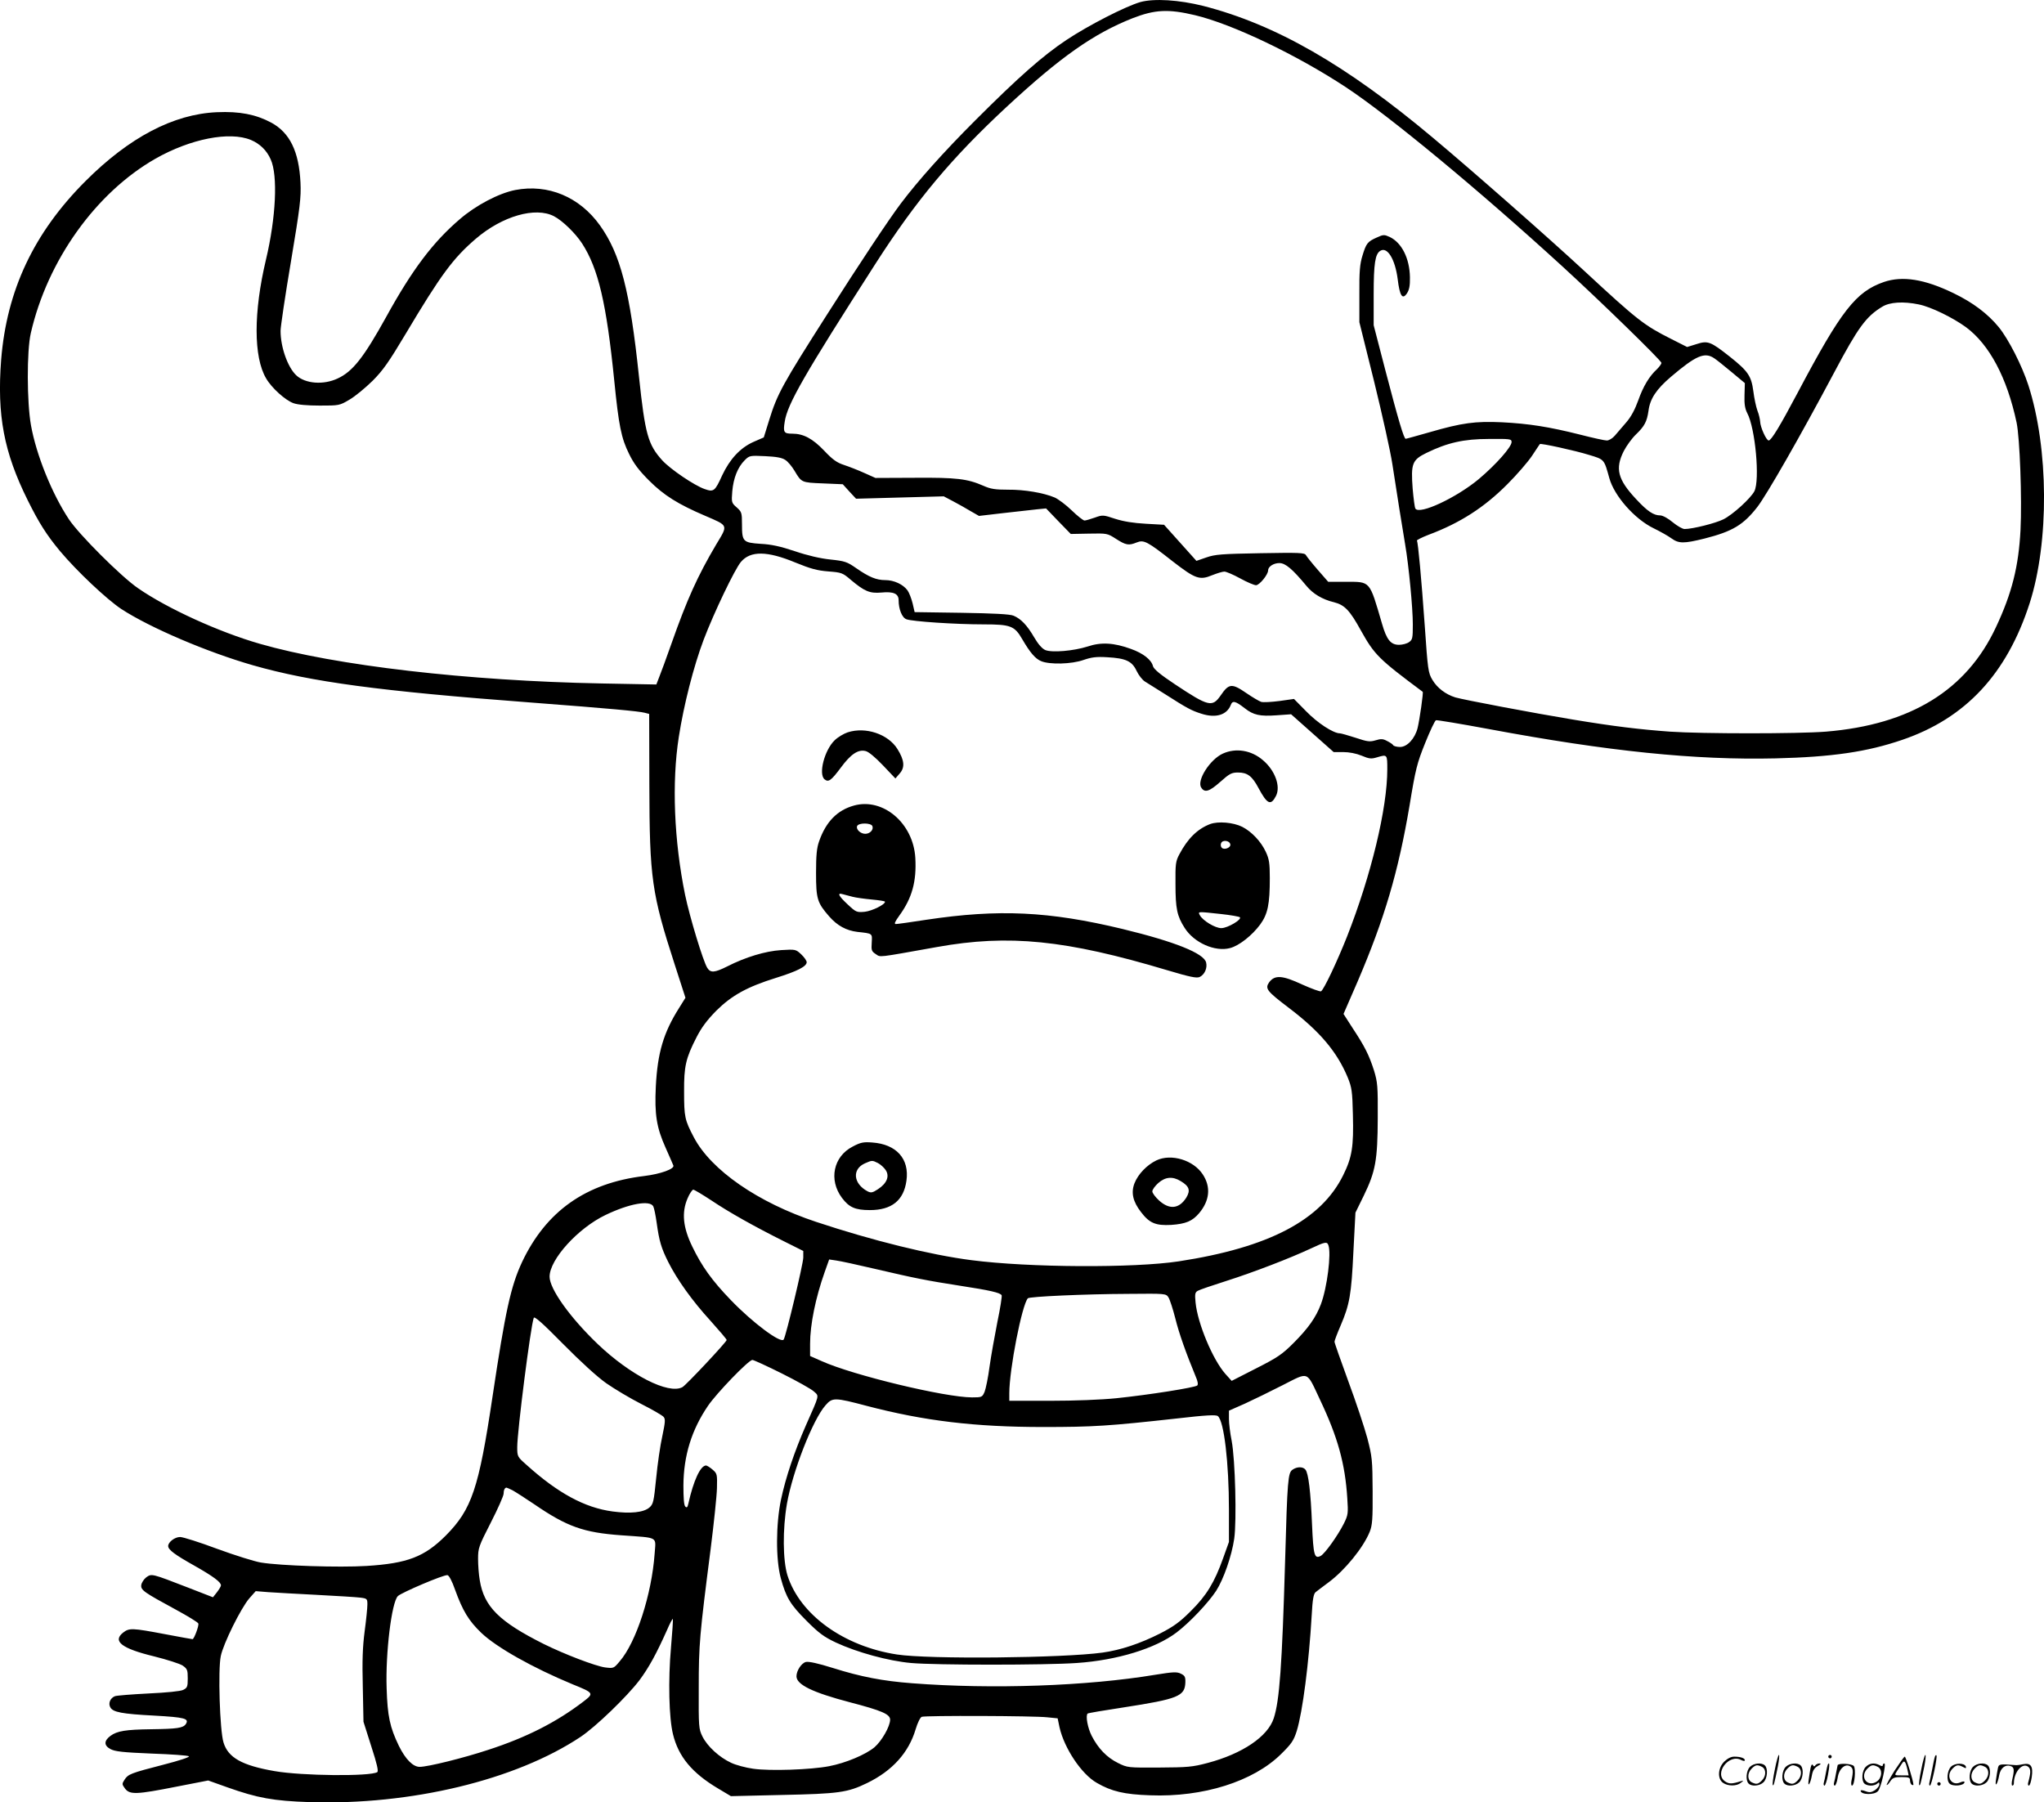 <svg version="1.0" xmlns="http://www.w3.org/2000/svg"
  viewBox="0 0 1200.471 1058.523"
 preserveAspectRatio="xMidYMid meet">
<g transform="translate(-0.222,1058.702) scale(0.1,-0.1)"
fill="#000000" stroke="none">
<path d="M6700 10575 c-87 -25 -304 -136 -435 -223 -139 -93 -277 -214 -535
-472 -187 -187 -335 -353 -437 -488 -68 -90 -243 -353 -430 -647 -266 -417
-295 -470 -343 -624 l-32 -103 -62 -27 c-77 -35 -137 -100 -182 -195 -43 -95
-50 -100 -104 -81 -60 21 -199 115 -248 168 -84 93 -101 153 -137 492 -53 506
-109 720 -229 888 -120 168 -305 245 -498 208 -96 -19 -230 -89 -325 -171
-158 -135 -280 -297 -433 -575 -132 -238 -196 -320 -285 -361 -83 -39 -190
-31 -243 19 -50 47 -92 165 -92 261 0 23 27 206 61 407 54 323 60 375 56 464
-9 183 -63 293 -172 352 -90 48 -186 67 -319 61 -255 -11 -515 -148 -771 -404
-304 -304 -463 -641 -496 -1050 -25 -326 16 -543 156 -825 66 -133 111 -204
190 -299 98 -117 274 -283 360 -340 169 -110 504 -253 772 -330 343 -98 744
-152 1633 -219 473 -36 632 -51 668 -60 l27 -7 1 -415 c1 -551 14 -640 149
-1057 l63 -195 -38 -61 c-91 -144 -126 -263 -136 -460 -8 -164 4 -241 58 -361
22 -49 42 -96 45 -103 8 -20 -74 -50 -172 -62 -342 -41 -576 -207 -717 -506
-66 -142 -98 -288 -173 -789 -81 -542 -122 -662 -274 -816 -126 -126 -226
-164 -466 -179 -160 -10 -504 1 -620 20 -37 6 -152 42 -256 80 -104 39 -202
70 -219 70 -31 0 -70 -30 -70 -53 0 -22 39 -51 155 -116 111 -63 155 -96 155
-115 0 -6 -11 -24 -24 -41 l-23 -29 -144 56 c-217 84 -216 84 -248 61 -14 -11
-27 -31 -29 -45 -4 -30 16 -43 202 -144 70 -38 131 -75 133 -82 5 -12 -25 -92
-34 -92 -3 0 -76 13 -165 30 -190 36 -207 36 -242 9 -65 -51 -9 -94 181 -140
76 -19 151 -43 168 -54 27 -19 30 -26 30 -75 0 -50 -3 -56 -27 -68 -16 -8 -97
-16 -205 -21 -98 -5 -186 -12 -196 -16 -27 -11 -40 -41 -27 -65 15 -29 68 -39
259 -49 178 -10 205 -17 185 -49 -16 -24 -50 -29 -204 -31 -149 -2 -200 -10
-239 -39 -39 -29 -39 -57 1 -78 27 -14 73 -19 242 -26 115 -4 213 -11 218 -16
5 -5 -59 -26 -149 -49 -194 -50 -208 -56 -229 -88 -16 -25 -16 -27 3 -53 28
-36 66 -35 303 12 l185 36 115 -41 c175 -62 268 -79 480 -86 594 -19 1210 129
1592 383 90 60 273 237 346 333 55 74 99 154 162 295 16 38 32 67 34 65 2 -2
-3 -78 -11 -169 -17 -191 -12 -413 12 -509 32 -131 112 -227 263 -317 l77 -46
300 7 c333 7 385 14 500 70 148 72 244 178 285 316 11 37 27 70 36 73 21 8
662 6 738 -3 l60 -6 11 -53 c28 -123 129 -275 219 -326 86 -50 162 -68 313
-73 311 -12 606 81 769 242 62 61 74 79 92 135 35 113 72 404 88 679 5 95 11
127 23 137 9 7 44 34 78 59 94 70 202 202 240 296 15 38 18 73 17 239 -1 183
-3 202 -31 310 -17 63 -67 214 -112 335 -44 121 -81 225 -81 232 0 6 16 49 36
95 53 124 63 181 75 433 l12 230 49 100 c69 142 81 208 82 455 1 188 -1 211
-22 280 -29 90 -53 139 -125 248 l-54 84 83 191 c158 369 239 644 305 1034 35
214 44 248 91 365 29 72 57 132 64 135 6 2 144 -21 306 -51 706 -132 1216
-184 1688 -173 332 8 538 38 745 109 372 127 614 387 748 803 115 359 112 909
-8 1280 -37 114 -116 270 -174 341 -64 78 -151 144 -265 199 -171 83 -300 103
-409 66 -165 -57 -251 -167 -507 -651 -105 -198 -155 -280 -170 -280 -14 0
-49 78 -50 110 -1 14 -7 43 -16 65 -8 22 -19 73 -24 114 -12 90 -31 118 -138
203 -113 89 -129 96 -196 74 l-55 -17 -93 47 c-159 80 -197 109 -511 400 -206
191 -663 593 -889 782 -510 428 -924 665 -1348 774 -143 36 -289 45 -370 23z
m320 -77 c219 -52 596 -232 885 -422 255 -168 783 -605 1275 -1055 224 -205
580 -552 580 -565 0 -7 -12 -23 -26 -37 -45 -41 -81 -101 -110 -183 -19 -53
-42 -97 -71 -130 -24 -28 -54 -63 -67 -78 -14 -16 -34 -28 -47 -28 -13 0 -85
16 -159 35 -179 45 -298 64 -457 72 -156 7 -233 -3 -423 -58 -74 -21 -138 -39
-142 -39 -10 0 -41 102 -119 401 l-69 266 0 182 c0 181 9 237 39 255 41 26 87
-49 102 -166 12 -99 28 -124 55 -83 13 20 18 45 17 94 -2 111 -48 202 -118
236 -33 15 -38 15 -77 -3 -54 -24 -62 -34 -84 -107 -15 -48 -19 -93 -18 -225
l0 -165 87 -350 c47 -192 96 -411 107 -485 25 -165 58 -369 75 -471 21 -122
45 -372 45 -469 0 -81 -2 -90 -22 -104 -12 -9 -39 -16 -59 -16 -49 0 -73 30
-100 124 -75 256 -66 246 -214 246 l-102 0 -61 70 c-34 39 -65 78 -70 87 -8
14 -39 15 -268 11 -227 -4 -266 -7 -317 -25 l-58 -20 -95 106 -95 106 -107 6
c-73 4 -130 13 -180 29 -70 23 -73 24 -120 7 -26 -9 -53 -17 -60 -17 -8 0 -42
27 -76 60 -34 33 -79 66 -99 75 -66 28 -180 47 -274 46 -76 0 -102 4 -145 23
-94 41 -157 49 -404 47 l-230 -1 -65 29 c-35 16 -89 37 -119 47 -43 14 -67 31
-118 85 -67 70 -121 99 -186 99 -50 0 -55 8 -45 70 15 103 116 278 533 928
240 374 447 621 771 922 315 292 509 429 739 520 131 51 210 55 366 18z
m-5544 -733 c52 -22 93 -61 116 -114 43 -94 31 -342 -28 -590 -73 -307 -73
-571 1 -696 32 -56 113 -129 161 -146 25 -9 81 -14 154 -14 114 0 116 0 175
35 33 19 93 69 135 110 62 62 96 111 194 275 208 349 279 445 413 560 155 133
350 189 459 132 50 -26 126 -100 165 -160 95 -147 143 -350 189 -807 26 -261
41 -337 87 -429 27 -56 57 -96 117 -156 87 -87 170 -139 329 -207 139 -60 136
-52 66 -168 -111 -188 -172 -324 -264 -585 -29 -82 -61 -170 -71 -194 l-17
-44 -321 6 c-788 15 -1564 105 -2008 233 -240 69 -543 207 -716 327 -100 69
-345 314 -405 404 -100 151 -192 379 -223 553 -24 134 -25 436 -1 540 98 428
382 825 732 1025 206 117 436 162 561 110z m9796 -966 c70 -14 199 -77 276
-133 138 -102 242 -297 298 -561 19 -90 32 -448 23 -630 -11 -214 -50 -371
-144 -571 -173 -371 -502 -573 -999 -614 -164 -13 -726 -13 -916 0 -178 13
-329 31 -570 71 -225 37 -642 116 -690 130 -58 18 -107 56 -135 103 -25 42
-27 59 -45 318 -20 281 -39 488 -46 500 -2 3 29 19 68 34 185 69 328 161 464
298 55 55 120 130 144 166 24 36 44 67 46 69 5 6 207 -38 290 -64 90 -27 87
-25 118 -136 29 -105 149 -241 261 -295 39 -19 85 -45 104 -59 43 -31 73 -31
194 -1 165 42 228 80 310 185 55 71 251 413 452 791 140 264 187 328 281 385
44 28 125 33 216 14z m-1202 -316 c14 -9 60 -46 102 -81 l78 -65 -2 -71 c-2
-52 3 -80 16 -105 48 -90 75 -394 42 -459 -22 -42 -126 -137 -182 -165 -46
-23 -181 -57 -228 -57 -12 0 -43 18 -70 40 -27 23 -59 40 -73 40 -39 0 -75 24
-141 95 -109 116 -125 180 -73 283 16 31 48 75 71 97 51 49 65 76 74 139 9 71
46 127 133 201 146 124 197 146 253 108z m-1190 -492 c0 -29 -91 -132 -193
-218 -131 -109 -348 -211 -372 -173 -4 6 -11 59 -16 117 -11 147 -3 169 81
210 123 60 219 82 368 82 123 1 132 0 132 -18z m-4266 -105 c15 -9 39 -38 54
-63 42 -70 40 -70 167 -75 l117 -5 39 -43 39 -42 257 7 258 7 55 -29 c30 -16
77 -42 103 -58 l49 -28 146 17 c81 9 170 19 197 22 l51 5 72 -75 73 -75 107 2
c106 2 108 2 159 -31 58 -37 74 -40 121 -21 42 17 62 7 213 -112 132 -102 157
-111 231 -80 28 11 60 21 71 21 11 0 53 -18 93 -40 40 -22 82 -40 93 -40 20 0
71 62 71 87 0 22 32 43 66 43 36 0 77 -35 160 -135 37 -45 93 -79 161 -95 62
-16 92 -46 158 -166 80 -143 104 -167 363 -360 5 -3 -18 -163 -30 -213 -16
-62 -61 -111 -103 -111 -19 0 -37 5 -40 10 -3 6 -20 17 -36 25 -24 13 -36 14
-68 4 -34 -10 -48 -8 -117 15 -44 14 -85 26 -92 26 -39 0 -132 61 -198 129
l-72 73 -85 -12 c-47 -6 -96 -9 -108 -5 -12 4 -51 27 -86 51 -86 59 -103 58
-152 -14 -49 -70 -71 -65 -268 66 -86 57 -124 89 -129 106 -9 38 -57 76 -130
102 -99 36 -174 41 -254 14 -82 -26 -208 -37 -248 -21 -19 8 -42 34 -66 75
-42 72 -78 109 -121 127 -20 9 -118 14 -305 17 l-276 4 -12 52 c-7 28 -20 62
-30 76 -26 35 -79 60 -130 60 -53 0 -96 18 -171 70 -53 37 -66 42 -152 51 -59
6 -136 24 -209 49 -84 28 -138 40 -200 43 -104 7 -110 13 -110 114 0 69 -2 74
-31 100 -31 27 -31 30 -26 95 7 78 32 141 73 182 28 28 31 28 120 24 65 -3 99
-9 118 -22z m60 -603 c88 -36 128 -47 193 -52 78 -6 84 -8 134 -51 79 -66 109
-79 178 -73 71 7 101 -7 101 -45 0 -53 20 -103 46 -112 33 -13 289 -30 454
-30 158 0 181 -9 226 -87 46 -79 77 -115 111 -129 50 -21 179 -18 249 7 47 16
75 20 139 16 110 -6 146 -23 173 -81 12 -25 34 -53 49 -62 16 -10 69 -43 118
-74 130 -83 154 -96 214 -115 84 -27 149 -7 172 52 10 27 27 23 81 -19 52 -41
90 -49 188 -42 l85 6 125 -111 125 -111 56 0 c35 0 76 -8 108 -21 45 -19 57
-20 90 -10 61 18 61 18 61 -70 0 -230 -95 -623 -237 -984 -58 -146 -135 -309
-152 -320 -6 -3 -55 15 -111 40 -116 54 -160 57 -193 14 -27 -38 -16 -52 117
-153 179 -136 281 -256 344 -408 23 -57 27 -79 30 -218 5 -187 -5 -250 -57
-355 -130 -264 -437 -425 -966 -506 -265 -40 -878 -37 -1218 7 -241 31 -581
115 -912 225 -341 113 -617 304 -718 497 -53 101 -57 119 -57 267 -1 150 10
197 73 320 29 57 62 101 116 156 91 90 181 140 351 193 125 39 180 67 180 92
0 9 -15 30 -32 46 -32 30 -34 30 -118 25 -93 -6 -209 -41 -317 -96 -74 -37
-98 -39 -117 -8 -24 38 -103 298 -130 428 -65 318 -79 660 -37 928 29 187 87
415 146 571 60 158 183 415 219 457 56 66 154 65 320 -4z m-494 -3746 c104
-70 254 -154 428 -241 l112 -56 0 -39 c0 -35 -101 -459 -115 -481 -16 -26
-183 99 -310 231 -112 116 -171 199 -227 315 -55 113 -63 200 -28 282 12 29
28 52 34 52 6 0 54 -29 106 -63z m-341 -35 c5 -10 14 -53 20 -97 15 -108 27
-148 68 -230 53 -105 141 -228 248 -345 52 -58 95 -108 95 -113 0 -11 -238
-265 -260 -277 -82 -44 -306 71 -497 253 -163 156 -283 324 -283 396 0 101
167 285 328 362 139 67 261 89 281 51z m3965 -228 c18 -48 -7 -249 -44 -347
-29 -77 -74 -141 -161 -228 -67 -67 -94 -85 -220 -149 l-143 -73 -37 41 c-74
84 -163 296 -175 419 -5 50 -3 60 13 69 10 6 86 32 168 58 160 51 373 133 495
190 85 40 96 42 104 20z m-2664 -139 c231 -54 305 -69 505 -100 170 -26 231
-40 240 -55 3 -5 -8 -76 -25 -157 -16 -81 -37 -199 -46 -262 -8 -63 -22 -130
-29 -148 -14 -32 -16 -33 -74 -33 -158 0 -699 130 -883 213 l-68 30 0 72 c0
112 32 270 86 422 l26 73 41 -6 c23 -3 125 -25 227 -49z m1725 -168 c8 -13 26
-68 40 -123 22 -89 63 -204 120 -342 12 -27 15 -46 9 -52 -12 -12 -282 -55
-476 -75 -89 -9 -243 -15 -388 -15 l-240 0 0 44 c0 140 74 519 109 558 9 10
332 25 593 26 217 2 218 2 233 -21z m-3302 -504 c49 -34 141 -89 206 -122 65
-33 124 -67 131 -76 11 -13 9 -32 -8 -113 -12 -53 -28 -164 -36 -247 -14 -139
-17 -152 -40 -172 -34 -29 -111 -37 -216 -23 -164 22 -322 108 -507 275 -52
46 -53 48 -53 103 0 94 79 712 97 759 4 11 50 -29 172 -153 103 -104 200 -193
254 -231z m1032 57 c88 -44 172 -91 187 -105 32 -29 35 -15 -46 -198 -68 -155
-119 -306 -147 -438 -30 -144 -31 -351 -1 -461 31 -113 55 -154 152 -251 72
-72 102 -94 172 -127 125 -58 308 -108 441 -120 143 -13 789 -13 973 0 237 16
462 85 586 179 78 59 188 176 233 245 44 69 91 204 106 306 15 106 6 463 -15
575 -9 44 -16 102 -16 128 l0 49 93 41 c50 23 151 72 223 109 156 79 138 86
218 -84 105 -221 148 -376 161 -579 6 -91 5 -99 -20 -150 -37 -73 -111 -176
-136 -190 -37 -19 -43 2 -51 184 -8 194 -21 302 -39 323 -15 18 -49 18 -76 -1
-26 -18 -30 -60 -43 -530 -18 -622 -33 -827 -67 -930 -35 -107 -184 -208 -388
-262 -90 -24 -118 -26 -285 -27 -183 -1 -186 -1 -242 27 -65 32 -116 85 -154
159 -24 47 -37 119 -24 131 3 3 97 19 210 36 323 50 361 66 364 147 1 32 -3
40 -26 51 -23 12 -45 11 -150 -6 -403 -67 -959 -86 -1428 -50 -173 13 -302 38
-467 90 -86 27 -141 39 -158 35 -26 -7 -55 -51 -55 -84 0 -49 94 -95 315 -153
188 -49 235 -70 235 -102 0 -39 -49 -125 -92 -162 -52 -43 -167 -92 -266 -111
-108 -21 -349 -29 -446 -15 -44 6 -103 22 -130 35 -69 32 -139 96 -168 154
-22 45 -23 55 -22 287 0 253 5 310 70 815 19 151 36 312 37 358 2 80 1 85 -26
108 -15 13 -33 24 -38 24 -33 0 -74 -89 -104 -224 -5 -22 -9 -26 -18 -17 -8 8
-11 50 -11 124 1 174 48 326 144 467 50 74 239 270 261 270 7 0 86 -36 174
-80z m498 -190 c336 -88 634 -124 1037 -124 292 0 386 6 783 50 174 20 231 23
242 14 36 -30 65 -272 65 -552 l0 -187 -34 -95 c-51 -143 -98 -220 -190 -311
-65 -65 -101 -91 -181 -132 -117 -59 -230 -97 -338 -112 -232 -32 -1020 -40
-1207 -11 -313 48 -570 234 -643 465 -27 88 -29 269 -3 420 33 189 152 495
227 579 40 46 53 46 242 -4z m-2080 -496 c18 -10 74 -46 126 -81 194 -133 291
-167 513 -183 223 -16 202 -5 195 -108 -17 -238 -108 -520 -205 -632 -35 -42
-36 -42 -86 -36 -57 8 -238 77 -361 138 -261 131 -350 219 -375 374 -6 33 -10
89 -10 126 0 63 4 74 75 213 41 80 75 157 75 169 0 21 7 36 17 36 2 0 18 -7
36 -16z m-338 -584 c45 -124 80 -182 154 -253 89 -85 302 -205 536 -302 126
-51 127 -53 63 -102 -157 -120 -333 -210 -558 -283 -145 -48 -355 -100 -403
-100 -39 0 -83 44 -122 123 -53 110 -67 174 -72 339 -7 207 29 504 66 541 20
20 268 126 291 123 9 -1 27 -34 45 -86z m-810 -30 c116 -6 229 -13 253 -16 40
-5 42 -7 42 -40 0 -20 -7 -90 -16 -157 -12 -91 -15 -174 -11 -327 l4 -205 46
-145 c34 -104 43 -146 35 -151 -42 -26 -443 -22 -603 6 -191 33 -273 79 -300
168 -22 70 -33 429 -16 508 15 73 118 281 167 338 l38 43 75 -6 c42 -3 171
-10 286 -16z M4981 6286 c-24 -8 -59 -29 -77 -47 -60 -58 -96 -199 -59 -229
23 -19 39 -7 95 68 59 80 102 109 146 98 18 -4 57 -37 102 -84 l73 -77 25 29
c32 36 28 78 -13 144 -55 88 -187 132 -292 98z M7184 6161 c-75 -34 -154 -157
-127 -199 20 -33 48 -24 112 33 55 49 67 55 105 55 55 0 83 -22 120 -92 51
-95 72 -104 102 -46 29 56 -5 150 -76 210 -68 59 -159 74 -236 39z M5018 5856
c-98 -27 -165 -95 -205 -210 -14 -39 -18 -82 -18 -186 0 -152 7 -175 77 -255
48 -55 101 -83 165 -91 92 -10 88 -8 85 -63 -3 -45 -1 -51 23 -67 31 -20 1
-23 360 41 422 76 757 42 1352 -136 134 -40 173 -48 191 -40 29 14 46 52 38
85 -13 54 -182 122 -491 197 -432 104 -727 118 -1153 54 -89 -14 -170 -25
-178 -25 -12 0 -6 13 19 48 76 104 103 202 95 341 -12 203 -189 354 -360 307z
m108 -121 c8 -21 -14 -45 -42 -45 -28 0 -55 26 -48 45 8 21 83 20 90 0z m-116
-415 c19 -5 70 -12 113 -16 42 -4 77 -9 77 -13 0 -17 -76 -54 -119 -59 -47 -4
-51 -3 -100 43 -55 51 -64 71 -28 60 12 -3 38 -10 57 -15z M7109 5747 c-73
-28 -131 -84 -180 -177 -22 -41 -24 -57 -23 -175 0 -144 9 -188 54 -258 55
-87 179 -142 267 -118 53 14 129 74 177 139 44 61 56 118 56 272 0 89 -4 112
-24 155 -28 60 -83 118 -138 146 -52 26 -141 34 -189 16z m119 -119 c4 -19
-35 -35 -50 -20 -6 6 -8 18 -4 27 8 21 50 16 54 -7z m-56 -409 c57 -6 107 -15
112 -19 14 -13 -72 -64 -109 -64 -36 0 -109 44 -126 76 -12 22 -14 22 123 7z
M5010 3853 c-113 -58 -142 -195 -63 -301 42 -56 78 -72 164 -72 129 0 199 57
215 173 18 128 -59 214 -201 224 -51 4 -68 1 -115 -24z m149 -97 c15 -8 36
-27 45 -41 24 -36 7 -78 -45 -112 -32 -21 -41 -23 -61 -13 -85 45 -93 131 -15
165 41 18 42 18 76 1z M6794 3772 c-56 -27 -108 -81 -129 -135 -21 -55 -9
-107 38 -168 50 -66 87 -81 178 -76 86 6 124 22 164 69 62 74 70 154 21 228
-55 84 -185 123 -272 82z m143 -122 c50 -30 58 -54 33 -96 -42 -67 -99 -73
-160 -18 -22 20 -40 44 -40 54 0 10 16 32 35 49 42 37 85 40 132 11z M10426
194 c-10 -47 -15 -88 -12 -91 5 -6 9 7 30 110 7 37 10 67 6 67 -4 0 -15 -39
-24 -86z M10740 270 c0 -5 5 -10 10 -10 6 0 10 5 10 10 0 6 -4 10 -10 10 -5 0
-10 -4 -10 -10z M11286 194 c-10 -47 -15 -88 -12 -91 5 -6 9 7 30 110 7 37 10
67 6 67 -4 0 -15 -39 -24 -86z M11366 269 c-3 -8 -10 -41 -16 -74 -6 -33 -14
-68 -16 -77 -3 -10 -1 -18 3 -18 10 0 46 171 38 178 -2 3 -7 -1 -9 -9z M10129
241 c-38 -38 -41 -101 -7 -125 29 -20 79 -20 104 0 18 14 18 15 1 10 -53 -17
-69 -17 -92 -2 -69 45 21 166 94 126 12 -6 21 -7 21 -1 0 12 -25 21 -62 21
-19 0 -39 -10 -59 -29z M11130 189 c-28 -45 -49 -83 -47 -85 2 -3 12 7 21 21
14 21 24 25 66 25 43 0 50 -3 50 -19 0 -11 5 -23 10 -26 6 -3 10 -3 10 1 0 20
-44 164 -51 164 -4 0 -30 -37 -59 -81z m75 4 l7 -33 -42 0 c-42 0 -42 0 -28
23 8 12 21 32 29 44 15 25 22 18 34 -34z M10280 210 c-22 -22 -27 -79 -8 -98
19 -19 66 -14 88 8 22 22 27 79 8 98 -19 19 -66 14 -88 -8z m71 0 c25 -14 25
-54 -1 -80 -23 -23 -33 -24 -61 -10 -25 14 -25 54 1 80 23 23 33 24 61 10z
M10490 210 c-22 -22 -27 -79 -8 -98 19 -19 66 -14 88 8 22 22 27 79 8 98 -19
19 -66 14 -88 -8z m71 0 c25 -14 25 -54 -1 -80 -23 -23 -33 -24 -61 -10 -25
14 -25 54 1 80 23 23 33 24 61 10z M10636 204 c-3 -16 -8 -47 -11 -69 -8 -51
10 -26 19 27 5 27 15 42 34 53 18 10 22 14 10 15 -9 0 -20 -5 -24 -11 -5 -8
-9 -8 -14 1 -5 8 -10 3 -14 -16z M10737 223 c-2 -4 -7 -26 -11 -48 -4 -22 -9
-48 -12 -57 -3 -10 -1 -18 4 -18 4 0 14 28 20 62 11 58 10 81 -1 61z M10795
220 c-1 -3 -5 -23 -9 -45 -4 -22 -9 -48 -12 -57 -3 -10 -1 -18 4 -18 5 0 13
20 17 45 7 53 44 87 74 68 17 -11 19 -28 8 -80 -4 -18 -3 -33 2 -33 16 0 24
99 11 115 -12 14 -87 18 -95 5z M10960 210 c-22 -22 -27 -79 -8 -98 7 -7 24
-12 38 -12 14 0 31 5 38 12 9 9 12 8 12 -5 0 -9 -12 -24 -26 -34 -21 -13 -32
-15 -55 -6 -16 6 -29 8 -29 3 0 -24 81 -27 102 -2 18 19 50 162 37 162 -5 0
-9 -5 -9 -10 0 -7 -6 -7 -19 0 -30 16 -59 12 -81 -10z m71 0 c29 -16 25 -65
-6 -86 -56 -37 -103 28 -55 76 23 23 33 24 61 10z M11461 211 c-23 -23 -28
-80 -9 -99 19 -19 88 -13 88 9 0 5 -11 4 -24 -2 -54 -25 -89 38 -46 81 23 23
33 24 62 9 16 -9 19 -8 16 3 -8 22 -64 22 -87 -1z M11590 210 c-22 -22 -27
-79 -8 -98 19 -19 66 -14 88 8 22 22 27 79 8 98 -19 19 -66 14 -88 -8z m71 0
c25 -14 25 -54 -1 -80 -23 -23 -33 -24 -61 -10 -25 14 -25 54 1 80 23 23 33
24 61 10z M11736 201 c-3 -14 -8 -44 -11 -66 -8 -51 10 -26 19 27 8 41 35 63
66 53 22 -7 24 -21 11 -77 -5 -22 -5 -38 0 -38 5 0 9 6 9 13 0 68 51 125 85
97 15 -13 15 -35 -1 -92 -3 -10 -1 -18 4 -18 6 0 13 23 17 50 9 63 -5 84 -49
76 -17 -4 -35 -6 -41 -6 -101 8 -104 7 -109 -19z M11380 110 c0 -5 5 -10 10
-10 6 0 10 5 10 10 0 6 -4 10 -10 10 -5 0 -10 -4 -10 -10z"/>
</g>
</svg>
